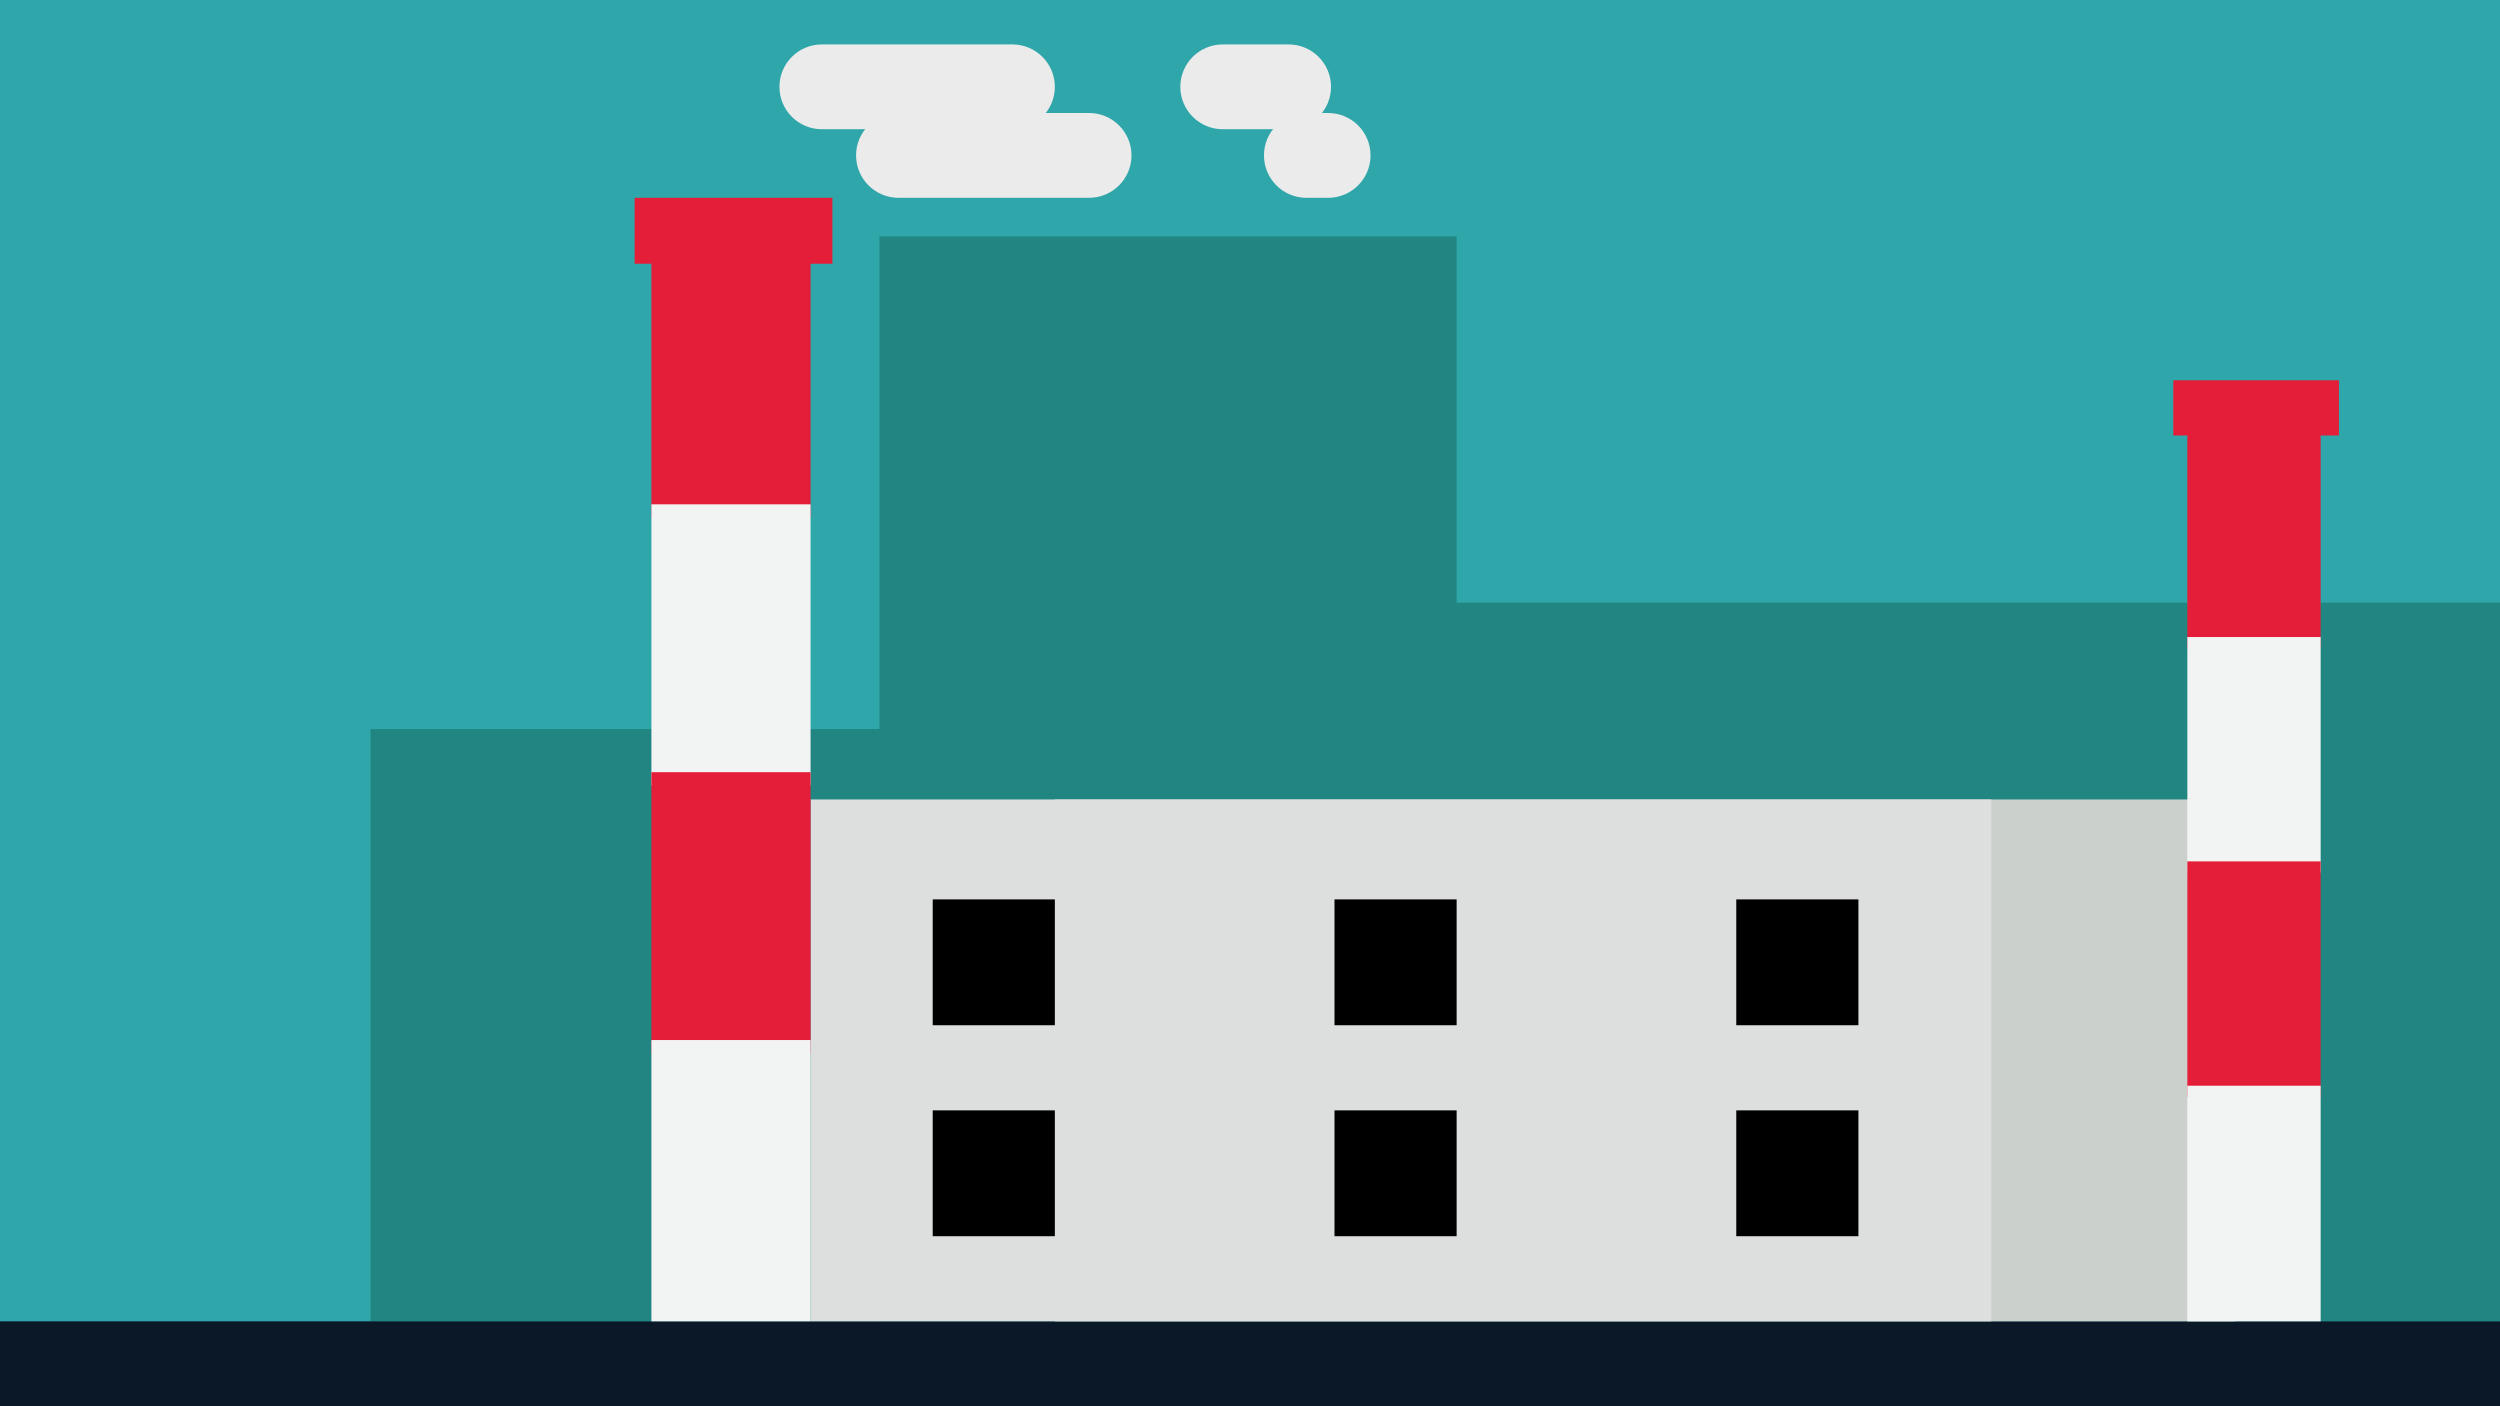 <?xml version="1.0" standalone="no"?><!-- Generator: Gravit.io --><svg xmlns="http://www.w3.org/2000/svg" xmlns:xlink="http://www.w3.org/1999/xlink" style="isolation:isolate" viewBox="0 0 560 315" width="560" height="315"><rect x="0" y="0" width="560" height="315" fill="#333333" stroke="none"/><defs><clipPath id="_clipPath_v4ywUqzwj8A2Rco3FdFQ1WUYx5eqnxgl"><rect width="560" height="315"/></clipPath></defs><g clip-path="url(#_clipPath_v4ywUqzwj8A2Rco3FdFQ1WUYx5eqnxgl)"><rect width="560" height="315" style="fill:rgb(47,166,170)"/><rect x="83" y="163.304" width="139.606" height="132.676" transform="matrix(1,0,0,1,0,0)" fill="rgb(33,134,130)"/><rect x="197" y="52.97" width="129.286" height="248.03" transform="matrix(1,0,0,1,0,0)" fill="rgb(33,134,130)"/><rect x="307" y="135" width="257" height="160.979" transform="matrix(1,0,0,1,0,0)" fill="rgb(33,134,130)"/><rect x="-1.658" y="295.979" width="569.573" height="20.727" transform="matrix(1,0,0,1,0,0)" fill="rgb(11,24,40)"/><rect x="236.286" y="179.08" width="264.474" height="116.899" transform="matrix(1,0,0,1,0,0)" fill="rgb(203,208,205)"/><rect x="181.567" y="179.08" width="264.474" height="116.899" transform="matrix(1,0,0,1,0,0)" fill="rgb(221,223,222)"/><rect x="208.926" y="201.465" width="27.359" height="28.188" transform="matrix(1,0,0,1,0,0)" fill="rgb(0,0,0)"/><rect x="298.926" y="201.465" width="27.359" height="28.188" transform="matrix(1,0,0,1,0,0)" fill="rgb(0,0,0)"/><rect x="388.926" y="201.465" width="27.359" height="28.188" transform="matrix(1,0,0,1,0,0)" fill="rgb(0,0,0)"/><rect x="208.926" y="248.722" width="27.359" height="28.188" transform="matrix(1,0,0,1,0,0)" fill="rgb(0,0,0)"/><rect x="298.926" y="248.722" width="27.359" height="28.188" transform="matrix(1,0,0,1,0,0)" fill="rgb(0,0,0)"/><rect x="388.926" y="248.722" width="27.359" height="28.188" transform="matrix(1,0,0,1,0,0)" fill="rgb(0,0,0)"/><rect x="145.917" y="52.97" width="35.65" height="63.01" transform="matrix(1,0,0,1,0,0)" fill="rgb(228,30,56)"/><rect x="145.917" y="112.97" width="35.65" height="63.01" transform="matrix(1,0,0,1,0,0)" fill="rgb(242,244,243)"/><rect x="145.917" y="172.97" width="35.65" height="63.01" transform="matrix(1,0,0,1,0,0)" fill="rgb(228,30,56)"/><rect x="145.917" y="232.97" width="35.65" height="63.01" transform="matrix(1,0,0,1,0,0)" fill="rgb(242,244,243)"/><rect x="142.154" y="44.308" width="44.308" height="14.769" transform="matrix(1,0,0,1,0,0)" fill="rgb(228,30,56)"/><g id="Group"><rect x="489.966" y="92.439" width="29.86" height="52.776" transform="matrix(1,0,0,1,0,0)" fill="rgb(228,30,56)"/><rect x="489.966" y="142.694" width="29.86" height="52.776" transform="matrix(1,0,0,1,0,0)" fill="rgb(242,244,243)"/><rect x="489.966" y="192.949" width="29.86" height="52.776" transform="matrix(1,0,0,1,0,0)" fill="rgb(228,30,56)"/><rect x="489.966" y="243.203" width="29.86" height="52.776" transform="matrix(1,0,0,1,0,0)" fill="rgb(242,244,243)"/><rect x="486.814" y="85.184" width="37.111" height="12.37" transform="matrix(1,0,0,1,0,0)" fill="rgb(228,30,56)"/></g><path d="M 184.09 9.951 L 226.787 9.951 C 232.03 9.951 236.286 14.207 236.286 19.449 L 236.286 19.449 C 236.286 24.692 232.03 28.948 226.787 28.948 L 184.09 28.948 C 178.848 28.948 174.592 24.692 174.592 19.449 L 174.592 19.449 C 174.592 14.207 178.848 9.951 184.09 9.951 Z" style="stroke:none;fill:#EBEBEB;stroke-miterlimit:10;"/><path d="M 201.258 25.311 L 243.955 25.311 C 249.197 25.311 253.453 29.567 253.453 34.809 L 253.453 34.809 C 253.453 40.052 249.197 44.308 243.955 44.308 L 201.258 44.308 C 196.015 44.308 191.759 40.052 191.759 34.809 L 191.759 34.809 C 191.759 29.567 196.015 25.311 201.258 25.311 Z" style="stroke:none;fill:#EBEBEB;stroke-miterlimit:10;"/><path d="M 292.627 25.311 L 297.501 25.311 C 302.744 25.311 307 29.567 307 34.809 L 307 34.809 C 307 40.052 302.744 44.308 297.501 44.308 L 292.627 44.308 C 287.385 44.308 283.128 40.052 283.128 34.809 L 283.128 34.809 C 283.128 29.567 287.385 25.311 292.627 25.311 Z" style="stroke:none;fill:#EBEBEB;stroke-miterlimit:10;"/><path d="M 273.887 9.951 L 288.654 9.951 C 293.896 9.951 298.152 14.207 298.152 19.449 L 298.152 19.449 C 298.152 24.692 293.896 28.948 288.654 28.948 L 273.887 28.948 C 268.645 28.948 264.389 24.692 264.389 19.449 L 264.389 19.449 C 264.389 14.207 268.645 9.951 273.887 9.951 Z" style="stroke:none;fill:#EBEBEB;stroke-miterlimit:10;"/></g></svg>